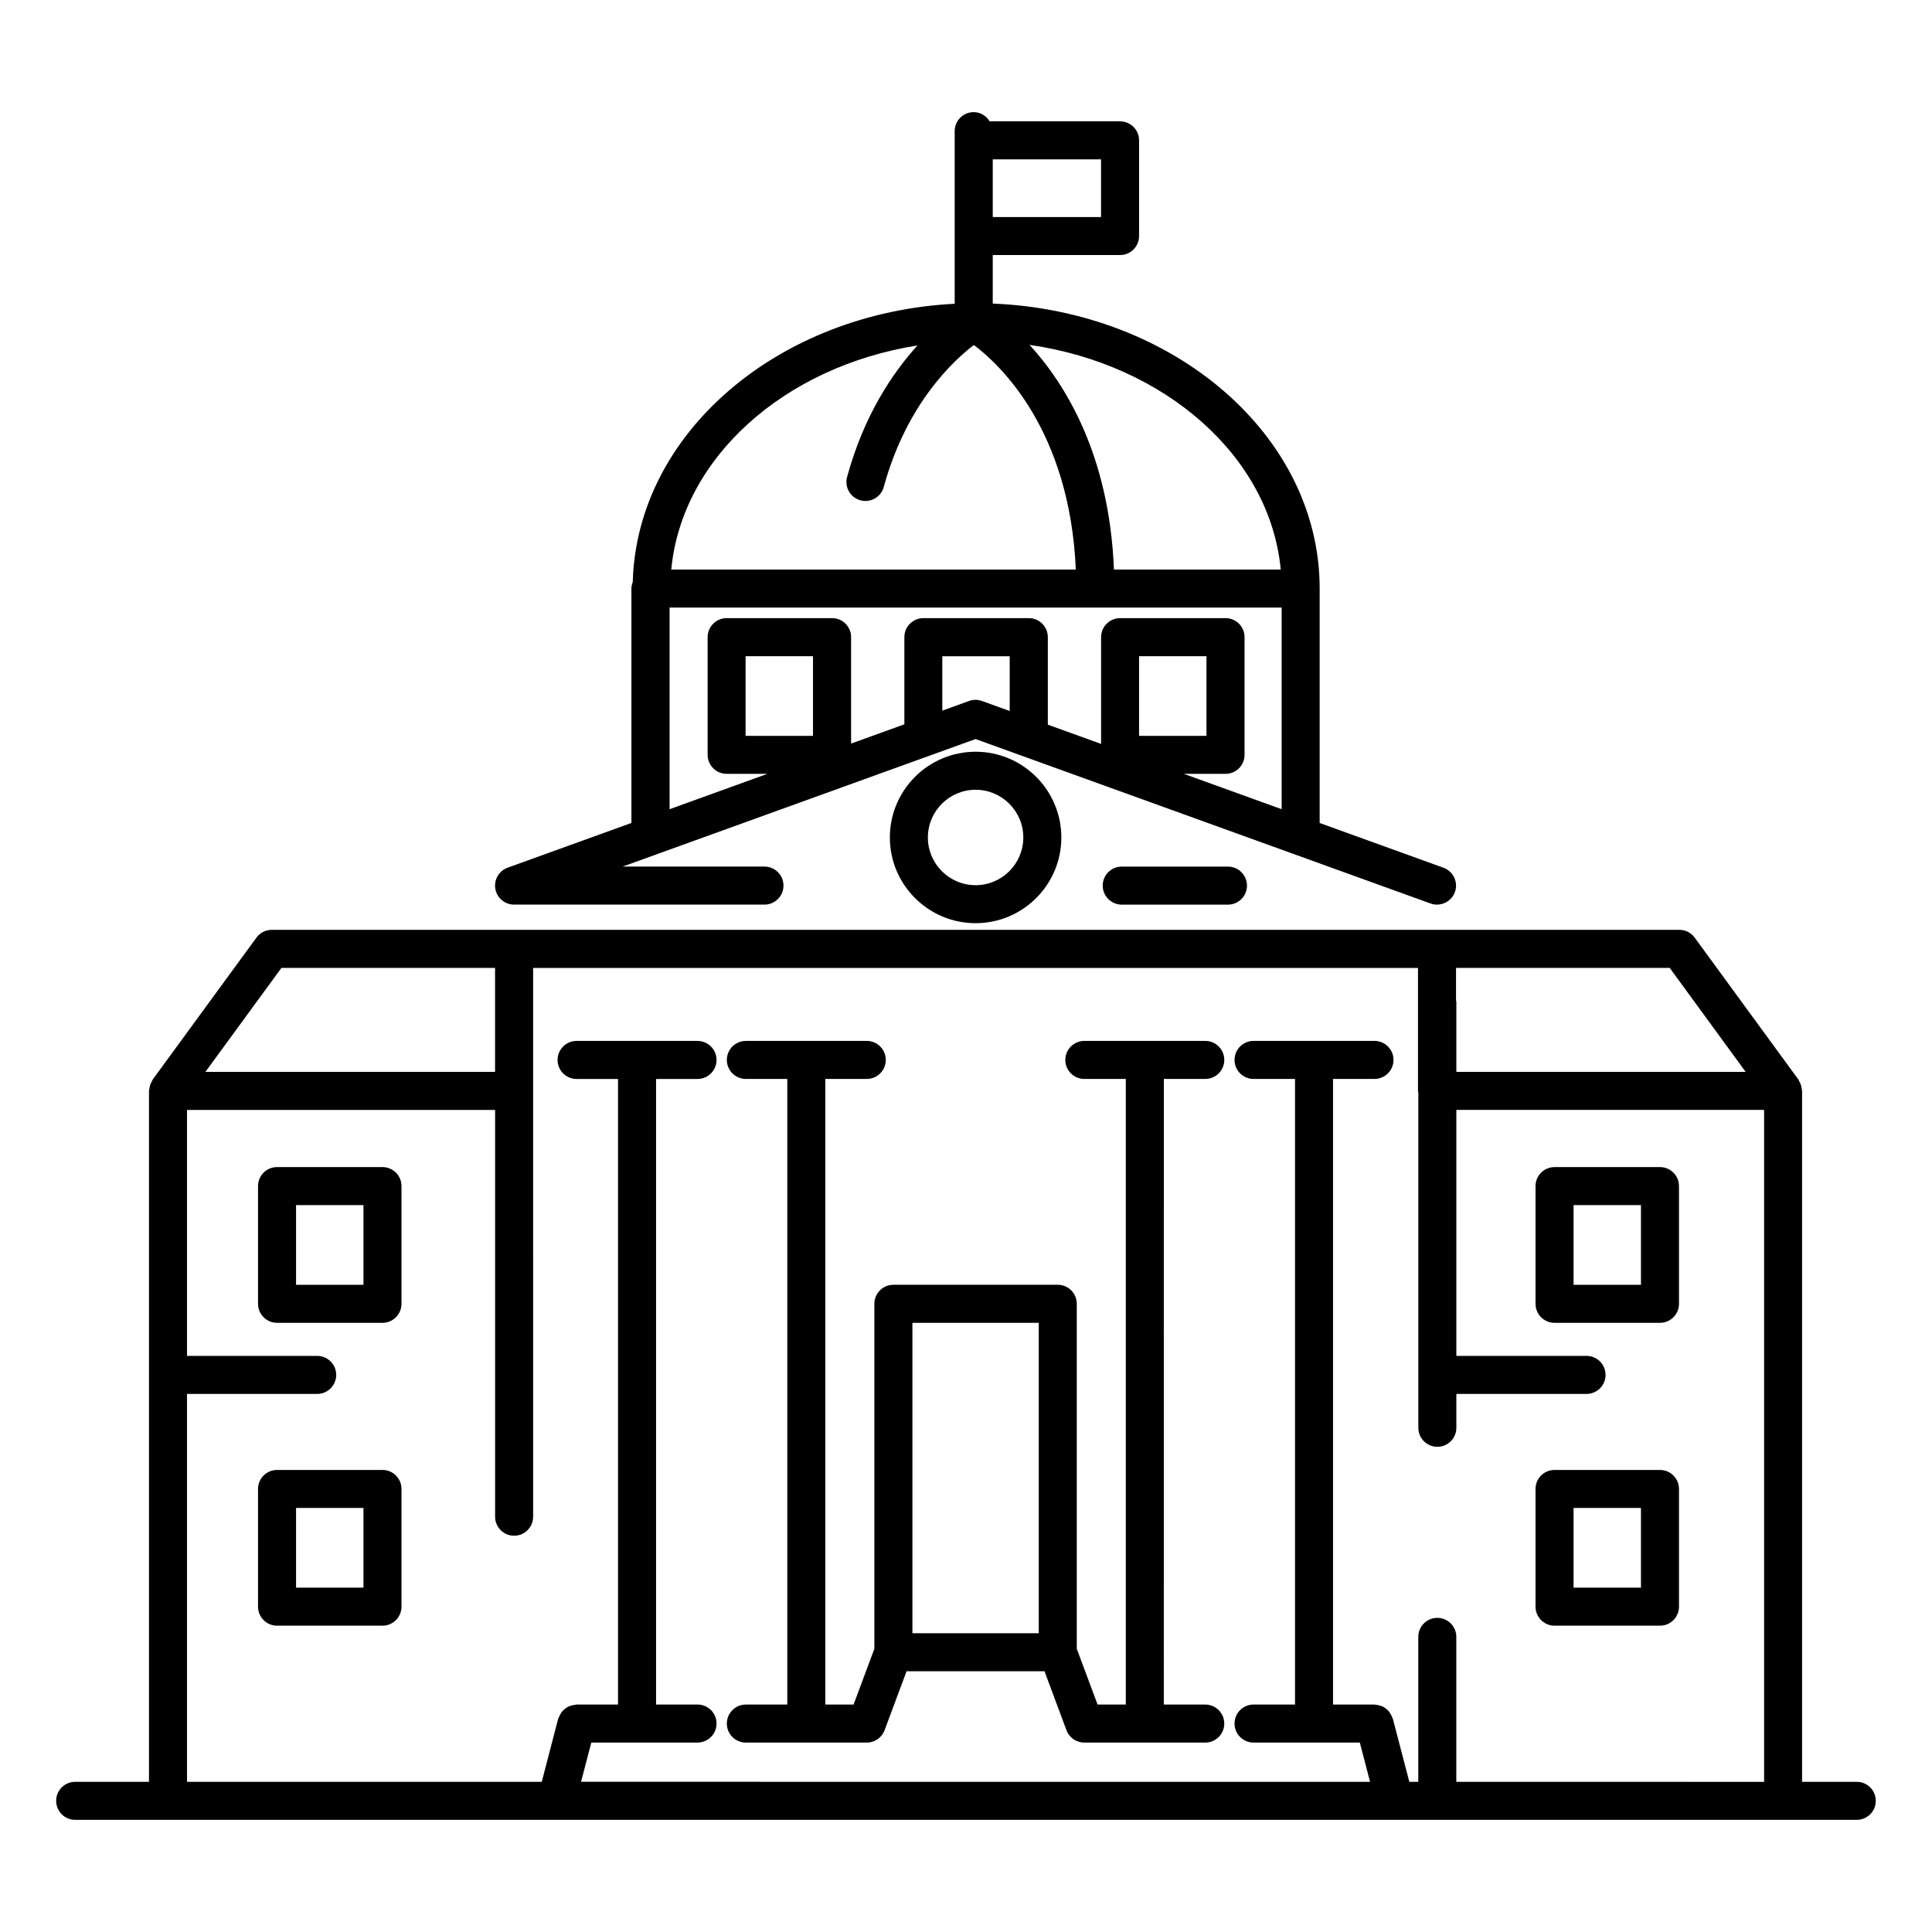 <?xml version="1.0" encoding="UTF-8"?>
<!-- Uploaded to: SVG Repo, www.svgrepo.com, Generator: SVG Repo Mixer Tools -->
<svg fill="#000000" width="800px" height="800px" version="1.1" viewBox="144 144 512 512" xmlns="http://www.w3.org/2000/svg">
 <g>
  <path d="m280.24 383.73h66.352c2.781 0 5.039-2.258 5.039-5.039s-2.258-5.039-5.039-5.039h-37.586l93.527-33.797 120.57 43.578c0.562 0.211 1.137 0.301 1.715 0.301 2.066 0 3.988-1.27 4.746-3.324 0.945-2.621-0.414-5.5-3.031-6.449l-32.809-11.859v-62.121c0-40.508-38.48-73.586-86.637-75.531l0.004-12.859h33.734c2.781 0 5.039-2.258 5.039-5.039v-25.359c0-2.781-2.258-5.039-5.039-5.039h-34.562c-0.887-1.43-2.41-2.438-4.223-2.438-2.781 0-5.039 2.258-5.039 5.039v45.746c-46.883 2.41-84.227 34.359-85.316 73.727-0.203 0.555-0.352 1.129-0.352 1.754v62.109l-32.809 11.859c-2.309 0.836-3.668 3.195-3.254 5.613 0.426 2.414 2.519 4.168 4.969 4.168zm79.211-44.719h-17.863v-21.109h17.863zm41.371-9.25-7.106 2.57v-14.418h17.863v14.508l-7.344-2.648c-1.098-0.414-2.316-0.414-3.414-0.012zm82.586-34.82h-44.203c-1.199-30.34-12.855-49.172-22.371-59.551 35.922 5.18 63.75 29.555 66.574 59.551zm-47.621-93.426h-28.695v-15.289h28.695zm-48.648 34.035c-6.578 7.246-14.188 18.5-18.652 34.844-0.734 2.691 0.848 5.461 3.535 6.188 0.441 0.121 0.887 0.18 1.328 0.18 2.215 0 4.242-1.473 4.856-3.707 6.047-22.156 18.621-33.625 23.879-37.625 6.902 5.168 25.422 22.512 27.016 59.512h-107.21c2.797-29.625 29.965-53.816 65.25-59.391zm-65.727 69.465h162.24v53.434l-25.914-9.371h11.043c2.781 0 5.039-2.258 5.039-5.039v-31.188c0-2.781-2.258-5.039-5.039-5.039h-27.941c-2.781 0-5.039 2.258-5.039 5.039v28.293l-14.117-5.098v-23.195c0-2.781-2.258-5.039-5.039-5.039h-27.941c-2.781 0-5.039 2.258-5.039 5.039v23.105l-14.117 5.098v-28.203c0-2.781-2.258-5.039-5.039-5.039h-27.941c-2.781 0-5.039 2.258-5.039 5.039v31.188c0 2.781 2.258 5.039 5.039 5.039h10.793l-25.914 9.371v-53.434zm124.45 33.996v-21.109h17.863v21.109z"/>
  <path d="m463.41 429.93c2.781 0 5.039-2.258 5.039-5.039s-2.258-5.039-5.039-5.039h-32.051c-2.781 0-5.039 2.258-5.039 5.039s2.258 5.039 5.039 5.039h10.992v165.79h-7.484l-5.512-14.781v-91.422c0-2.781-2.258-5.039-5.039-5.039h-43.559c-2.781 0-5.039 2.258-5.039 5.039v91.43l-5.512 14.773h-7.488v-165.79h10.984c2.781 0 5.039-2.258 5.039-5.039s-2.258-5.039-5.039-5.039l-32.043 0.004c-2.781 0-5.039 2.258-5.039 5.039s2.258 5.039 5.039 5.039h10.984v165.79h-10.984c-2.781 0-5.039 2.258-5.039 5.039s2.258 5.039 5.039 5.039h32.051c2.106 0 3.988-1.309 4.715-3.273l5.824-15.629h36.555l5.824 15.629c0.734 1.965 2.621 3.273 4.727 3.273h32.051c2.781 0 5.039-2.258 5.039-5.039s-2.258-5.039-5.039-5.039h-10.984l0.008-165.79zm-77.613 64.629h33.484v82.262h-33.484z"/>
  <path d="m245.36 453.29h-27.941c-2.781 0-5.039 2.258-5.039 5.039v31.195c0 2.781 2.258 5.039 5.039 5.039h27.941c2.781 0 5.039-2.258 5.039-5.039v-31.195c0-2.793-2.25-5.039-5.039-5.039zm-5.039 31.195h-17.863v-21.121h17.863z"/>
  <path d="m245.36 533.55h-27.941c-2.781 0-5.039 2.258-5.039 5.039v31.195c0 2.781 2.258 5.039 5.039 5.039h27.941c2.781 0 5.039-2.258 5.039-5.039v-31.195c0-2.789-2.25-5.039-5.039-5.039zm-5.039 31.188h-17.863v-21.121h17.863z"/>
  <path d="m583.91 453.29h-27.941c-2.781 0-5.039 2.258-5.039 5.039v31.195c0 2.781 2.258 5.039 5.039 5.039h27.941c2.781 0 5.039-2.258 5.039-5.039v-31.195c-0.004-2.793-2.258-5.039-5.039-5.039zm-5.039 31.195h-17.863v-21.121h17.863z"/>
  <path d="m583.91 533.55h-27.941c-2.781 0-5.039 2.258-5.039 5.039v31.195c0 2.781 2.258 5.039 5.039 5.039h27.941c2.781 0 5.039-2.258 5.039-5.039v-31.195c-0.004-2.789-2.258-5.039-5.039-5.039zm-5.039 31.188h-17.863v-21.121h17.863z"/>
  <path d="m379.82 365.94c0 12.523 10.195 22.711 22.723 22.711 12.535 0 22.723-10.188 22.723-22.711 0-12.535-10.195-22.723-22.723-22.723-12.535 0-22.723 10.199-22.723 22.723zm35.367 0c0 6.973-5.672 12.645-12.645 12.645-6.973 0-12.645-5.672-12.645-12.645s5.672-12.645 12.645-12.645c6.973 0 12.645 5.672 12.645 12.645z"/>
  <path d="m441.27 373.66c-2.781 0-5.039 2.258-5.039 5.039s2.258 5.039 5.039 5.039h28.152c2.781 0 5.039-2.258 5.039-5.039s-2.258-5.039-5.039-5.039z"/>
  <path d="m636.07 616.2h-14.5v-183.11c0-0.203-0.09-0.371-0.109-0.562-0.039-0.332-0.09-0.645-0.191-0.969-0.109-0.344-0.262-0.656-0.441-0.969-0.09-0.152-0.109-0.332-0.223-0.484l-27.496-37.625c-0.945-1.301-2.457-2.066-4.062-2.066h-64.227l-244.58 0.004h-64.215c-1.613 0-3.125 0.766-4.07 2.066l-27.508 37.633c-0.109 0.152-0.141 0.344-0.23 0.504-0.172 0.301-0.324 0.594-0.422 0.926-0.109 0.332-0.16 0.656-0.203 0.996-0.02 0.191-0.109 0.352-0.109 0.543v183.11l-19.562 0.004c-2.781 0-5.039 2.258-5.039 5.039s2.258 5.039 5.039 5.039h472.14c2.781 0 5.039-2.258 5.039-5.039s-2.246-5.039-5.027-5.039zm-29.453-188.14h-76.668v-18.531c0-0.16-0.07-0.281-0.09-0.441v-8.586h56.629zm-388.04-27.551h56.617v27.547l-76.758 0.004zm311.36 215.69v-38.41c0-2.781-2.258-5.039-5.039-5.039s-5.039 2.258-5.039 5.039v38.41h-2.375l-4.363-16.707c-0.031-0.121-0.109-0.203-0.152-0.312-0.109-0.344-0.273-0.645-0.453-0.945-0.16-0.281-0.324-0.543-0.523-0.785-0.191-0.223-0.414-0.395-0.637-0.574-0.293-0.23-0.574-0.453-0.918-0.613-0.223-0.109-0.441-0.172-0.684-0.242-0.395-0.121-0.777-0.223-1.199-0.242-0.102-0.012-0.191-0.059-0.301-0.059h-10.984v-165.79h10.984c2.781 0 5.039-2.258 5.039-5.039s-2.258-5.039-5.039-5.039h-32.051c-2.781 0-5.039 2.258-5.039 5.039s2.258 5.039 5.039 5.039h10.992v165.79h-10.992c-2.781 0-5.039 2.258-5.039 5.039s2.258 5.039 5.039 5.039h28.164l2.711 10.398-209.09-0.004 2.711-10.398h28.152c2.781 0 5.039-2.258 5.039-5.039s-2.258-5.039-5.039-5.039h-10.984v-165.78h10.984c2.781 0 5.039-2.258 5.039-5.039s-2.258-5.039-5.039-5.039h-32.051c-2.781 0-5.039 2.258-5.039 5.039s2.258 5.039 5.039 5.039h10.984v165.79h-10.984c-0.109 0-0.211 0.059-0.324 0.059-0.371 0.02-0.715 0.109-1.066 0.211-0.293 0.09-0.574 0.16-0.848 0.301-0.281 0.141-0.523 0.324-0.777 0.523-0.273 0.203-0.523 0.402-0.746 0.664-0.203 0.223-0.344 0.473-0.492 0.734-0.18 0.301-0.352 0.605-0.465 0.945-0.039 0.121-0.133 0.203-0.16 0.324l-4.352 16.707h-94.012v-102.79h34.5c2.781 0 5.039-2.258 5.039-5.039s-2.258-5.039-5.039-5.039l-34.5 0.004v-65.184h81.648v107.8c0 2.781 2.258 5.039 5.039 5.039s5.039-2.258 5.039-5.039l-0.004-112.84v-32.586h234.5v32.586c0 0.16 0.07 0.281 0.09 0.441v88.832c0 2.781 2.258 5.039 5.039 5.039s5.039-2.258 5.039-5.039v-8.977h34.5c2.781 0 5.039-2.258 5.039-5.039s-2.258-5.039-5.039-5.039h-34.5v-65.184h81.559v178.07z"/>
 </g>
</svg>